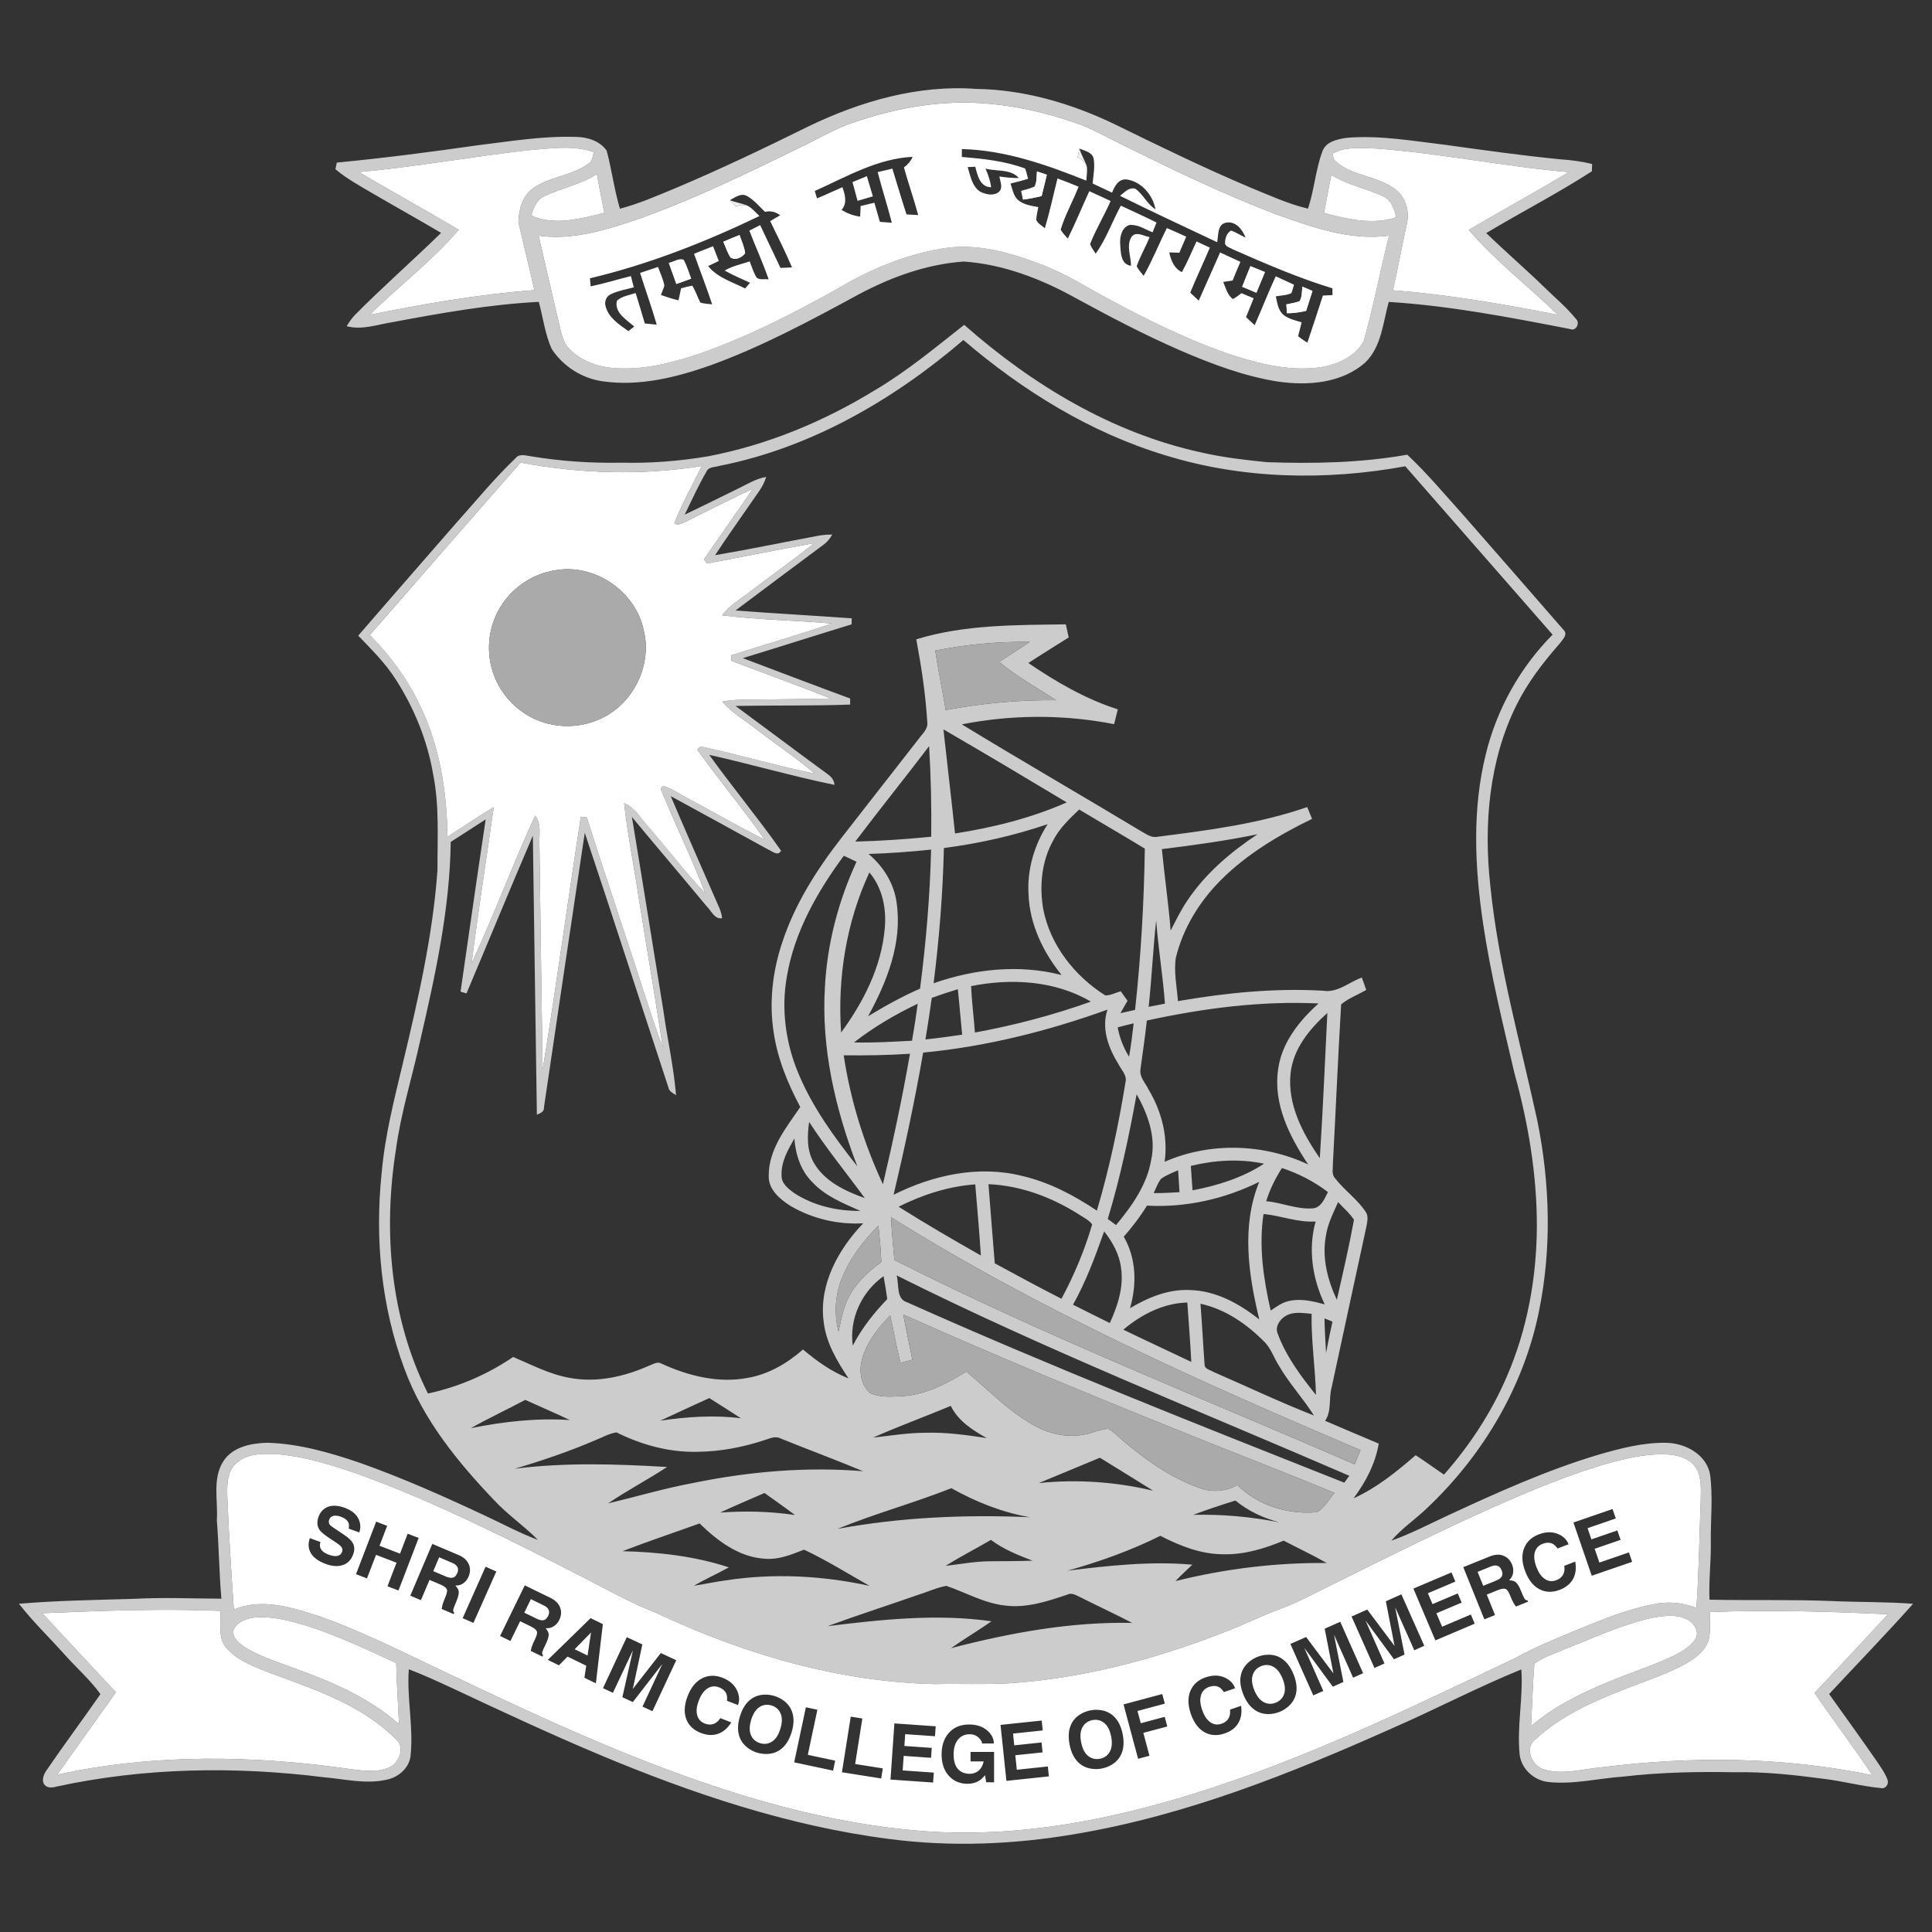 <?xml version="1.0" encoding="utf-8"?>
<!-- Generator: Adobe Illustrator 16.0.0, SVG Export Plug-In . SVG Version: 6.00 Build 0)  -->
<!DOCTYPE svg PUBLIC "-//W3C//DTD SVG 1.1//EN" "http://www.w3.org/Graphics/SVG/1.1/DTD/svg11.dtd">
<svg version="1.1" xmlns="http://www.w3.org/2000/svg" xmlns:xlink="http://www.w3.org/1999/xlink" x="0px" y="0px" width="102px"
	 height="102px" viewBox="0 0 102 102" enable-background="new 0 0 102 102" xml:space="preserve">
<rect x="0" y="0" width="102" height="102" fill="#333333" stroke="none"/>
<g id="Layer_2">
</g>
<g id="Layer_1">
	<g>
		<path fill="#CCCCCC" d="M84.056,8.661c-0.548-0.141-1.111-0.21-1.674-0.25c-2.017-0.197-4.022-0.481-6.027-0.758
			c-1.735-0.205-3.479-0.52-5.229-0.38c-0.498,0.074-1.127,0.187-1.314,0.729c-0.36,0.974-0.426,2.03-0.757,3.014
			c-1.077-0.255-2.084-0.727-3.104-1.142c-2.427-1.028-4.796-2.186-7.161-3.344c-2.269-1.082-4.74-1.802-7.265-1.837
			c-3.047-0.224-6.073,0.65-8.799,1.958c-2.338,1.156-4.691,2.283-7.096,3.296c-0.954,0.392-1.901,0.813-2.902,1.072
			c-0.298-1.005-0.428-2.05-0.698-3.062c-0.354-0.517-1.024-0.726-1.63-0.729c-1.754-0.058-3.493,0.238-5.228,0.448
			c-2.457,0.352-4.919,0.671-7.389,0.908c-0.02,0.087-0.057,0.26-0.076,0.347c0.594,0.502,1.278,0.875,1.946,1.268
			c1.208,0.705,2.431,1.385,3.635,2.096c-1.494,1.461-3.07,2.837-4.541,4.324c-0.174,0.18-0.313,0.388-0.444,0.602
			c0.793,0.216,1.594-0.078,2.376-0.205c2.568-0.481,5.153-0.946,7.767-1.079c0.224,0.822,0.326,1.688,0.673,2.471
			c0.607,0.941,1.64,1.593,2.754,1.731c1.892,0.259,3.799-0.208,5.577-0.829c2.746-0.99,5.325-2.377,7.884-3.767
			c1.717-0.916,3.596-1.599,5.549-1.734c2.083,0.142,4.073,0.912,5.887,1.916c1.815,0.991,3.649,1.953,5.546,2.778
			c1.65,0.712,3.351,1.356,5.135,1.64c1.589,0.232,3.387,0.101,4.639-1.015c0.853-0.835,0.923-2.1,1.23-3.188
			c3.224,0.201,6.405,0.817,9.572,1.431c0.316,0.142,0.549-0.333,0.305-0.538c-0.473-0.594-1.062-1.08-1.601-1.608
			c-1.023-0.995-2.105-1.927-3.131-2.92c1.849-1.106,3.77-2.093,5.579-3.262C84.049,8.948,84.054,8.757,84.056,8.661z M70.286,9.236
			c0.838,0.537,1.835,0.7,2.72,1.125c0.449,0.192,0.608,0.675,0.706,1.112c-1.253,0.411-2.576,0.096-3.809-0.231
			C70.023,10.571,70.159,9.904,70.286,9.236z M31.903,11.232c-1.247,0.315-2.625,0.702-3.863,0.146
			c0.128-0.398,0.287-0.843,0.704-1.022c0.902-0.435,1.917-0.612,2.768-1.167C31.63,9.874,31.774,10.551,31.903,11.232z
			 M19.524,16.618c1.541-1.522,3.288-2.833,4.696-4.487c-1.751-1.026-3.522-2.018-5.273-3.045c2.995-0.275,5.955-0.815,8.942-1.152
			c1.15-0.093,2.35-0.284,3.469,0.097c-0.073,0.199-0.067,0.457-0.263,0.588c-0.885,0.677-2.097,0.682-2.987,1.351
			c-0.548,0.402-0.719,1.123-0.737,1.767c0.279,1.193,0.574,2.385,0.842,3.583C25.29,15.534,22.396,16.042,19.524,16.618z
			 M71.992,18.006c-0.405,0.771-1.281,1.178-2.099,1.352c-1.646,0.286-3.313-0.122-4.875-0.625c-2.23-0.754-4.348-1.797-6.418-2.91
			c-1.175-0.625-2.297-1.357-3.547-1.83c-1.695-0.661-3.542-1.197-5.371-0.862c-1.895,0.328-3.703,1.07-5.354,2.047
			c-2.348,1.315-4.752,2.554-7.294,3.455c-1.512,0.515-3.105,0.936-4.716,0.789c-0.93-0.09-1.889-0.48-2.461-1.245
			c-0.265-0.526-0.332-1.126-0.484-1.69c-0.316-1.348-0.619-2.7-0.94-4.046c1.862,0.262,3.695-0.346,5.436-0.938
			c2.914-1.063,5.709-2.417,8.489-3.783c0.901-0.43,1.766-0.948,2.718-1.263c2.303-0.791,4.768-1.218,7.206-0.974
			c1.503,0.137,2.983,0.484,4.409,0.973c0.923,0.302,1.762,0.802,2.634,1.22c2.6,1.287,5.215,2.551,7.925,3.59
			c1.94,0.694,3.984,1.455,6.079,1.173C72.862,14.291,72.519,16.173,71.992,18.006z M77.541,12.133
			c1.411,1.653,3.153,2.973,4.703,4.488c-2.879-0.57-5.774-1.067-8.702-1.297c0.261-1.161,0.472-2.333,0.731-3.493
			c0.153-0.639-0.032-1.369-0.553-1.791c-0.913-0.753-2.229-0.712-3.14-1.47c-0.154-0.111-0.239-0.289-0.198-0.476
			c0.69-0.379,1.519-0.265,2.274-0.253c3.407,0.254,6.764,0.952,10.168,1.246C81.079,10.127,79.294,11.104,77.541,12.133z"/>
		<path fill="#335C70" d="M45.009,9.615c0.087,0.329,0.178,0.658,0.266,0.988c0.269-0.079,0.538-0.159,0.807-0.239
			c-0.105-0.356-0.211-0.709-0.317-1.064C45.512,9.405,45.26,9.51,45.009,9.615z"/>
		<path fill="#CCCCCC" d="M99.094,92.997c-0.83-1.196-1.679-2.377-2.526-3.559c1.477-1.589,2.991-3.144,4.433-4.766
			c-1.433-0.11-2.873-0.08-4.309-0.146c-2.145-0.084-4.292-0.026-6.438-0.07c-0.046-1.02,0.087-2.036,0.069-3.056
			c-0.015-1.186,0.12-2.379-0.04-3.558c-0.192-1.049-1.281-1.636-2.275-1.669c-1.218-0.029-2.416,0.282-3.578,0.616
			c-2.77,0.826-5.411,2.021-8.027,3.236c-0.977,0.454-1.935,0.956-2.949,1.316c0.556-0.654,1.277-1.132,1.892-1.726
			c2.932-2.767,5.094-6.4,5.9-10.366c0.682-3.311,0.588-6.751-0.077-10.058c-0.899-4.146-2.075-8.253-2.494-12.488
			c-0.346-3.198-0.058-6.568,1.39-9.483c0.589-1.188,1.4-2.246,2.275-3.238c0.15-0.214,0.467-0.484,0.199-0.736
			c-1.764-2.037-3.544-4.061-5.316-6.09c-0.96-1.063-1.88-2.169-2.927-3.15c-2.446,0.431-4.936,0.482-7.412,0.394
			c-1.153-0.116-2.307-0.247-3.438-0.508c-4.712-1.017-8.96-3.581-12.542-6.743c-1.534,1.21-3.042,2.465-4.73,3.461
			c-2.699,1.652-5.673,2.885-8.786,3.48c-1.504,0.253-3.031,0.377-4.556,0.337c-1.604,0.034-3.21-0.074-4.794-0.336
			c-0.274-0.035-0.612-0.163-0.818,0.098c-1.118,1.064-2.094,2.265-3.124,3.411c-1.726,1.987-3.463,3.964-5.183,5.958
			c0.699,0.73,1.429,1.447,1.976,2.306c0.985,1.527,1.68,3.247,1.984,5.039c0.328,1.662,0.219,3.358,0.223,5.041
			c-0.246,3.453-1.027,6.84-1.829,10.199c-0.458,1.914-0.949,3.832-1.119,5.799c-0.362,3.471-0.021,7.044,1.204,10.324
			c0.973,2.659,2.792,4.901,4.726,6.926c0.71,0.771,1.587,1.359,2.319,2.105c-0.954-0.356-1.853-0.841-2.773-1.27
			c-2.183-1.025-4.389-2.008-6.663-2.811c-1.562-0.53-3.173-0.994-4.831-1.046c-0.85,0.021-1.832,0.201-2.333,0.968
			c-0.599,0.927-0.281,2.083-0.349,3.117c0.108,1.382,0.122,2.768,0.24,4.148c-1.542-0.009-3.083-0.075-4.625,0.008
			C5.041,84.472,3.017,84.499,1,84.67c0.744,0.957,1.622,1.796,2.428,2.701c0.618,0.693,1.33,1.313,1.875,2.07
			c-0.94,1.352-1.925,2.674-2.856,4.034c-0.376,0.551-0.142,1.052,0.532,0.849c4.627-1.006,9.421-1.08,14.109-0.495
			c1.1,0.096,2.22,0.379,3.319,0.132c0.597-0.116,1.147-0.572,1.26-1.188c0.185-1.549-0.2-3.095-0.083-4.644
			c0.796,0.304,1.57,0.663,2.344,1.021c2.542,1.194,5.088,2.383,7.677,3.473c4.918,2.063,10.034,3.787,15.344,4.467
			c3.282,0.431,6.621,0.291,9.879-0.272c5.814-0.982,11.33-3.186,16.688-5.58c2.284-0.996,4.492-2.162,6.802-3.1
			c0.107,1.507-0.242,3.006-0.086,4.511c0.099,0.757,0.767,1.354,1.516,1.433c1.32,0.143,2.624-0.193,3.935-0.284
			c1.965-0.23,3.941-0.269,5.918-0.231c1.557-0.031,3.109,0.138,4.65,0.342c1.018,0.12,2.015,0.395,3.036,0.491
			c0.251,0.072,0.445-0.203,0.368-0.43C99.527,93.612,99.3,93.308,99.094,92.997z M22.138,37.158
			c-0.65-1.354-1.558-2.573-2.613-3.64c2.653-3.031,5.301-6.066,7.957-9.095c3.151,0.587,6.399,0.688,9.569,0.179
			c-0.489,1.002-1.045,1.979-1.448,3.019c0.193,0.146,0.41,0.003,0.598-0.076c1.178-0.584,2.347-1.187,3.542-1.736
			c-0.848,1.247-1.724,2.476-2.579,3.719c0.041,0.055,0.122,0.165,0.161,0.222c1.887-0.35,3.767-0.739,5.656-1.074
			c-1.119,0.897-2.291,1.729-3.432,2.598c-0.489,0.385-1.055,0.695-1.426,1.21c1.918,0.24,3.859,0.264,5.785,0.433
			c-1.751,0.604-3.535,1.111-5.299,1.675c0,0.073-0.001,0.219-0.003,0.292c1.753,0.667,3.518,1.301,5.26,1.993
			c-1.245,0.024-2.489,0.04-3.734,0.054c-0.669,0.009-1.344-0.022-2.004,0.113c0.526,0.601,1.233,0.997,1.853,1.491
			c1.007,0.78,2.077,1.482,3.044,2.312c-1.969-0.406-3.904-0.969-5.865-1.407c-0.177-0.073-0.471,0.088-0.255,0.264
			c1.117,1.563,2.365,3.032,3.455,4.614c-1.335-0.655-2.619-1.413-3.931-2.111c-0.469-0.237-0.901-0.548-1.399-0.717
			c-0.137,0.067-0.167,0.168-0.088,0.301c0.735,1.803,1.603,3.553,2.294,5.374c-1.062-1.121-1.999-2.355-3.009-3.521
			c-0.4-0.437-0.699-1.013-1.275-1.242c0.186,1.7,0.531,3.381,0.782,5.073c0.416,2.613,0.867,5.222,1.259,7.84
			c-0.773-2.128-1.417-4.302-2.146-6.445c-0.624-1.905-1.261-3.806-1.864-5.717c-0.08-0.01-0.237-0.028-0.316-0.037
			c-0.691,4.453-1.292,8.92-2.017,13.366c-0.058-3.94-0.119-7.882-0.169-11.822c-0.036-0.535,0.133-1.147-0.226-1.605
			c-1.186,2.572-2.164,5.239-3.358,7.808c0.35-2.756,0.781-5.501,1.17-8.251c-0.832,0.495-1.628,1.045-2.444,1.564
			C23.599,41.771,23.203,39.33,22.138,37.158z M20.907,60.669c0.261-1.92,0.845-3.77,1.26-5.658
			c0.804-3.47,1.582-6.983,1.629-10.561c0.616-0.396,1.232-0.79,1.845-1.189c-0.456,3.027-0.886,6.062-1.326,9.092
			c0.078,0.024,0.235,0.071,0.313,0.095c1.172-2.774,2.317-5.56,3.504-8.328c0.072,4.911,0.137,9.821,0.213,14.731
			c0.18-0.078,0.4-0.156,0.374-0.395c0.716-4.828,1.428-9.658,2.154-14.486c1.5,4.471,2.936,8.962,4.416,13.438
			c0.031,0.217,0.239,0.302,0.403,0.411c-0.123-1.498-0.461-2.972-0.668-4.461c-0.556-3.408-1.097-6.819-1.662-10.226
			c1.31,1.581,2.642,3.143,3.953,4.723c0.243,0.229,0.41,0.695,0.808,0.62c-0.033-0.378-0.23-0.709-0.37-1.052
			c-0.784-1.795-1.575-3.587-2.34-5.39c1.718,0.936,3.435,1.877,5.149,2.821c0.222,0.09,0.504,0.373,0.674,0.058
			c-1.21-1.723-2.562-3.348-3.792-5.059c2.212,0.493,4.393,1.13,6.613,1.585c-0.016-0.257-0.185-0.449-0.387-0.585
			c-1.62-1.185-3.222-2.393-4.837-3.582c2.018-0.039,4.036,0,6.051-0.072c0-0.08,0-0.24,0-0.321
			c-1.894-0.699-3.78-1.417-5.668-2.132c1.919-0.582,3.827-1.198,5.745-1.783c0.001-0.08,0.004-0.239,0.005-0.319
			c-2.045-0.146-4.091-0.257-6.135-0.413c1.538-1.157,3.081-2.309,4.625-3.456c0.205-0.144,0.366-0.334,0.481-0.554
			c-0.243,0.003-0.485,0.017-0.723,0.061c-1.821,0.339-3.634,0.72-5.46,1.029c0.599-0.918,1.238-1.808,1.858-2.71
			c0.304-0.459,0.683-0.884,0.839-1.423c-0.547,0.093-1.018,0.395-1.51,0.63c-0.93,0.453-1.854,0.921-2.791,1.36
			c0.367-0.761,0.722-1.529,1.143-2.262c0.111-0.264,0.442-0.235,0.674-0.307c4.822-0.946,9.195-3.478,12.895-6.649
			c3.124,2.676,6.704,4.893,10.661,6.087c4.088,1.265,8.477,1.347,12.67,0.581c2.596,2.959,5.18,5.929,7.776,8.888
			c-1.721,1.736-2.951,3.942-3.527,6.318c-0.723,2.91-0.582,5.959-0.147,8.903c0.396,2.675,1.045,5.303,1.66,7.933
			c0.73,2.635,1.188,5.356,1.184,8.097c-0.015,2.711-0.507,5.438-1.592,7.931c-0.812,1.889-1.955,3.626-3.313,5.166
			c-0.501-0.34-0.987-0.697-1.494-1.026c-1.008,0.871-2.055,1.726-3.279,2.275c0.639-0.855,1.151-1.826,1.329-2.888
			c-0.946-0.396-1.887-0.801-2.831-1.202c0.352-0.514,0.186-1.161,0.338-1.733c0.615-2.847,1.225-5.695,1.846-8.54
			c0.042-0.233,0.104-0.489-0.012-0.71c-0.439-0.706-1.153-1.176-1.653-1.832c-0.19-0.21-0.099-0.512-0.108-0.764
			c0.151-2.802,0.269-5.606,0.435-8.406c0.39-0.334,0.891-0.503,1.326-0.768c-0.08-0.22-0.156-0.435-0.234-0.649
			c-0.682,0.241-1.287,0.824-2.056,0.693c-2.562-0.145-5.129,0.114-7.652,0.551c-0.056-0.758-0.223-1.522-0.113-2.28
			c0.378-1.567,1.253-2.989,2.39-4.121c1.375-1.374,3.067-2.377,4.804-3.222c-0.086-0.21-0.171-0.416-0.256-0.622
			c-2.546,0.882-5.23,1.229-7.891,1.565c-0.332,0.079-0.612-0.146-0.884-0.294c-3.146-1.892-6.326-3.728-9.46-5.638
			c2.645-0.522,5.394-0.53,8.041-0.011c0.065-0.261,0.129-0.522,0.196-0.782c-1.702-0.541-3.253-1.448-4.725-2.445
			c0.702-0.461,1.42-0.9,2.131-1.35c-0.053-0.231-0.104-0.462-0.152-0.692c-2.64,0.038-5.347,0.006-7.895,0.791
			c0.268,1.444,0.493,2.901,0.58,4.37c0.054,0.379-0.284,0.634-0.477,0.917c-1.353,1.722-2.692,3.455-4.043,5.18
			c-1.311,1.687-2.485,3.521-3.147,5.566c-0.5,1.504-0.688,3.124-0.445,4.696c0.2,1.402,0.748,2.721,1.407,3.964
			c-0.749,1.091-1.674,2.234-1.665,3.626c-0.025,0.73,0.593,1.242,1.152,1.597c1.15,0.672,2.508,0.995,3.837,0.913
			c-1.308,1.364-2.342,3.222-2.092,5.17c0.115,1.122,0.708,2.103,1.316,3.021c-0.891-0.352-1.679-0.914-2.404-1.527
			c-0.833,0.732-1.826,1.315-2.931,1.501c-1.548,0.293-3.129-0.111-4.537-0.754c-0.215-0.133-0.437,0.027-0.64,0.1
			c-1.301,0.58-2.761,0.918-4.182,0.656c-1.065-0.179-2.027-0.693-3.012-1.109c-1.357,0.926-2.891,1.585-4.498,1.931
			C20.603,69.609,20.217,65.005,20.907,60.669z M56.366,82.923c1.678-0.474,3.332-1.058,4.895-1.84
			c1.031,0.531,2.147,0.977,3.324,0.974c1.104,0.03,2.178-0.301,3.188-0.718c0.758,0.395,1.531,0.761,2.274,1.18
			c-2.691-0.026-5.38,0.306-7.99,0.955c0.285-0.301,0.596-0.579,0.893-0.867C60.75,82.412,58.548,82.656,56.366,82.923z
			 M43.693,85.853c1.571-0.576,3.165-1.089,4.747-1.642c0.508-0.157,0.997-0.388,1.522-0.486c1.027,0.353,1.999,0.918,3.096,1.039
			c1.131,0.147,2.234-0.219,3.291-0.576c0.275-0.133,0.531,0.078,0.777,0.182c0.877,0.446,1.774,0.851,2.645,1.312
			c-3.237-0.068-6.441,0.522-9.562,1.333c0.699-0.494,1.438-0.929,2.139-1.419C49.471,85.186,46.557,85.5,43.693,85.853z
			 M32.864,81.894c1.347-0.517,2.714-0.975,4.071-1.464c0.941,0.917,2.083,1.785,3.445,1.863c0.728,0.065,1.409-0.219,2.068-0.48
			c1.187,0.56,2.315,1.265,3.461,1.913c-2.49-0.544-5.074-0.678-7.598-0.289c-0.562,0.075-1.115,0.199-1.675,0.281
			c0.601-0.351,1.238-0.633,1.846-0.969C36.671,82.153,34.762,81.942,32.864,81.894z M38.023,79.856
			c0.771-0.365,1.56-0.691,2.34-1.033c0.535,0.387,1.08,0.762,1.606,1.162C40.662,79.792,39.34,79.76,38.023,79.856z M50.226,78.569
			c1.294,0.723,2.688,1.283,4.153,1.532c-3.397-0.146-6.814-0.002-10.164,0.617C46.185,79.912,48.246,79.353,50.226,78.569z
			 M46.095,75.898c1.349-0.601,2.739-1.103,4.101-1.674c0.393,0.797,1.151,1.282,1.9,1.701c-1.08-0.168-2.167-0.318-3.261-0.282
			C47.914,75.645,47.006,75.8,46.095,75.898z M54.515,82.396c-0.743,0.026-1.486,0.026-2.229,0.03
			c-0.794,0.004-1.576,0.152-2.362,0.244c0.777-0.491,1.599-0.905,2.392-1.372C52.978,81.795,53.747,82.104,54.515,82.396z
			 M54.845,78.299c1.075-0.444,2.149-0.889,3.224-1.338c0.941,0.575,1.877,1.158,2.813,1.741
			C58.909,78.234,56.863,78.088,54.845,78.299z M63,79.976c0.73-0.28,1.478-0.521,2.226-0.756c0.67,0.559,1.469,0.922,2.309,1.151
			C66.04,80.075,64.521,79.94,63,79.976z M69.541,79.834c-1.519,0.144-3.116-0.343-4.214-1.43c-0.611,0.338-1.34,0.409-1.994,0.153
			c-1.707-0.602-3.179-1.717-4.515-2.91c-0.096-0.082-0.196-0.153-0.301-0.214c-0.467,0.031-0.896,0.255-1.358,0.319
			c-0.881,0.152-1.791-0.062-2.562-0.494c-1.343-0.743-2.407-1.87-3.575-2.843c-1.021,0.626-2.121,1.207-3.337,1.294
			c-0.579,0.024-1.202,0.09-1.744-0.156c-0.483-0.422-0.598-1.145-0.442-1.742c0.239-0.922,0.848-1.694,1.5-2.365
			c0.185,0.834,0.333,1.677,0.542,2.505c0.208-0.057,0.418-0.108,0.628-0.163c-0.164-0.796-0.327-1.593-0.484-2.39
			c4.873,2.178,9.805,4.219,14.759,6.207c2.662,1.083,5.351,2.104,8.004,3.211C70.166,79.169,69.938,79.595,69.541,79.834z
			 M42.971,61.396c-0.385-0.652-0.354-1.44-0.252-2.163c0.901,1.396,1.958,2.678,2.936,4.019
			C44.626,62.886,43.539,62.378,42.971,61.396z M45.423,63.93c-1.223,0.012-2.478-0.274-3.508-0.95
			c-0.301-0.223-0.663-0.499-0.652-0.913c-0.036-0.716,0.334-1.359,0.676-1.959c0.061,0.836,0.329,1.687,0.936,2.292
			C43.56,63.146,44.518,63.527,45.423,63.93z M61.503,52.987c-0.288,0.056-0.575,0.111-0.86,0.169
			c0.165-1.519,0.23-3.047,0.398-4.565C61.148,50.062,61.396,51.518,61.503,52.987z M61.341,44.83
			c1.689-0.209,3.379-0.44,5.048-0.785c-1.412,0.937-2.733,2.057-3.684,3.473c-0.352,0.507-0.617,1.065-0.901,1.612
			C61.691,47.691,61.479,46.265,61.341,44.83z M69.613,52.978c-1.031,0.927-1.961,2.092-2.139,3.511
			c-0.254,1.812,0.614,3.527,1.591,4.989c-2.36-1.107-5.185-1.192-7.579-0.141c0.187-1.319-0.156-2.655-0.832-3.789
			c-0.165-0.356-0.513-0.682-0.442-1.103c0.113-0.854,0.244-1.707,0.335-2.565C63.519,53.233,66.566,52.833,69.613,52.978z
			 M47.176,63.079c0.591-2.487,1.125-4.988,1.562-7.507c3.328-0.316,6.59-1.138,9.731-2.268c-0.337,1.002,0.06,2.044,0.591,2.896
			c0.145,0.297,0.455,0.571,0.361,0.933c-0.371,2.287-0.853,4.561-1.511,6.783c-1.211-0.811-2.525-1.505-3.954-1.834
			C51.667,61.507,49.249,62.035,47.176,63.079z M51.784,66.283c-1.463-0.83-2.92-1.675-4.342-2.574
			c1.262-0.634,2.632-1.078,4.047-1.179C51.59,63.781,51.707,65.03,51.784,66.283z M45.83,53.654
			c0.995-1.813,1.814-3.877,1.509-5.983c-0.132-1.021-0.702-1.933-1.484-2.587c1.104-0.032,2.204-0.115,3.302-0.229
			c-0.059,2.456-0.269,4.905-0.583,7.341C47.624,52.611,46.716,53.115,45.83,53.654z M48.452,52.991
			c-0.087,0.653-0.188,1.305-0.302,1.954c-1.021,0.054-2.043,0.117-3.065,0.09C46.125,54.229,47.264,53.556,48.452,52.991z
			 M45.899,46.06c0.69,0.809,0.907,1.909,0.812,2.947c-0.169,2.021-1.119,3.89-2.305,5.504C44.209,51.628,44.68,48.688,45.899,46.06
			z M48.042,55.634c-0.402,2.311-0.89,4.605-1.428,6.888c-1.005-2.156-1.718-4.453-2.07-6.807
			C45.711,55.729,46.877,55.709,48.042,55.634z M51.269,52.061c2.115-0.421,4.431-0.296,6.324,0.82
			c-1.991,0.712-4.043,1.25-6.122,1.632C51.412,53.694,51.304,52.88,51.269,52.061z M59.007,54.241
			c0.28-0.077,0.561-0.146,0.844-0.214c-0.069,0.588-0.136,1.177-0.243,1.761C59.313,55.313,59.111,54.789,59.007,54.241z
			 M56.927,64.094c0.25,0.171,0.549,0.3,0.735,0.548c-0.398,1.359-0.95,2.677-1.622,3.926c-1.184-0.604-2.354-1.235-3.522-1.871
			c-0.107-1.393-0.229-2.785-0.332-4.178C53.877,62.591,55.503,63.198,56.927,64.094z M58.294,65.01
			c0.443,0.562,0.807,1.214,0.892,1.937c0.147,1.004-0.179,2-0.594,2.903c-0.65-0.318-1.296-0.645-1.942-0.969
			C57.338,67.654,57.825,66.332,58.294,65.01z M58.92,64.678c-0.146-0.109-0.291-0.217-0.435-0.324
			c0.653-2.159,1.121-4.367,1.524-6.585c0.582,1.038,1.036,2.255,0.77,3.458C60.557,62.548,59.762,63.671,58.92,64.678z
			 M62.796,68.107c-1.124-0.05-2.19,0.396-3.138,0.96c0.368-1.245,0.335-2.634-0.329-3.775c0.45-0.514,0.868-1.057,1.224-1.641
			c2.044,0.113,4.099-0.348,5.929-1.256c-0.952,2.324-0.571,4.9,0.002,7.267C65.43,68.823,64.174,68.132,62.796,68.107z
			 M62.894,71.901c-1.193-0.571-2.398-1.123-3.588-1.702c0.95-0.799,2.115-1.401,3.379-1.433
			C62.755,69.812,62.844,70.855,62.894,71.901z M60.91,62.99c0.122-0.255,0.211-0.529,0.388-0.752
			c0.271-0.203,0.595-0.317,0.9-0.456c0.025,0.386,0.05,0.772,0.074,1.16C61.819,62.97,61.364,62.992,60.91,62.99z M62.872,61.554
			c1.261-0.308,2.587-0.387,3.864-0.116c-1.138,0.743-2.455,1.153-3.777,1.407C62.931,62.414,62.896,61.983,62.872,61.554z
			 M66.791,70.88c0.322,0.343,0.465,0.808,0.717,1.2c0.539,0.94,1.284,1.737,1.862,2.652c-1.792-0.702-3.532-1.53-5.296-2.297
			c-0.172-0.109-0.476-0.146-0.478-0.397c-0.082-1.069-0.129-2.14-0.218-3.207C64.706,69.118,65.854,69.923,66.791,70.88z
			 M67.468,70.441c-0.18-0.376,0.092-0.786,0.417-0.971c0.413-0.241,0.907-0.148,1.36-0.108c-0.023,1.434,0.195,2.855,0.232,4.285
			C68.687,72.665,67.914,71.632,67.468,70.441z M68.096,68.677c-0.382,0.067-0.698,0.303-1.011,0.515
			c-0.379-1.667-0.635-3.394-0.377-5.1c0.924,0.09,1.812,0.459,2.751,0.396c-0.411,1.459-0.168,3.023,0.48,4.376
			C69.342,68.707,68.714,68.545,68.096,68.677z M70.348,69.774c-0.121,0.55-0.239,1.102-0.339,1.657
			c-0.029-0.609-0.076-1.22-0.082-1.827C70.066,69.658,70.206,69.716,70.348,69.774z M69.996,65.269
			c0.093-0.64,0.389-1.222,0.65-1.805c0.277,0.311,0.611,0.58,0.837,0.935c-0.259,1.416-0.586,2.82-0.904,4.225
			C70.092,67.586,69.79,66.416,69.996,65.269z M69.286,63.796c-0.832,0.059-1.617-0.307-2.438-0.379
			c0.195-0.619,0.479-1.207,0.835-1.75c0.872,0.287,1.695,0.712,2.426,1.268C69.924,63.285,69.756,63.771,69.286,63.796z
			 M69.68,61.145c-0.903-1.297-1.708-2.824-1.547-4.454c0.129-1.308,1.003-2.367,1.945-3.213
			C69.951,56.033,69.844,58.592,69.68,61.145z M59.926,53.318c-0.256,0.059-0.513,0.116-0.769,0.172
			c0.119-0.221,0.245-0.438,0.371-0.654c-0.121-0.167-0.24-0.335-0.358-0.502c-0.272,0.071-0.536,0.229-0.82,0.218
			c-1.611-1.019-2.902-2.651-3.271-4.546c-0.213-1.225-0.089-2.534,0.524-3.632c0.325-0.645,0.86-1.141,1.371-1.635
			c1.154,0.691,2.318,1.365,3.467,2.064C60.399,47.647,60.235,50.491,59.926,53.318z M50.421,44.004
			c-0.192-1.833-0.413-3.664-0.612-5.496c2.182,1.264,4.348,2.558,6.51,3.855C54.444,43.191,52.442,43.688,50.421,44.004z
			 M49.378,34.349c1.642-0.33,3.319-0.481,4.993-0.462c-0.53,0.367-1.083,0.702-1.62,1.059c0.938,0.768,1.994,1.373,3.016,2.022
			c-1.96-0.024-3.913,0.159-5.837,0.519C49.754,36.438,49.533,35.398,49.378,34.349z M49.833,44.772
			c1.861-0.24,3.699-0.656,5.477-1.259c-0.703,1.095-1.088,2.397-1.009,3.703c0.058,1.575,0.768,3.051,1.747,4.261
			c-2.233-0.578-4.601-0.323-6.758,0.434C49.588,49.542,49.777,47.159,49.833,44.772z M50.568,52.225
			c0.086,0.799,0.15,1.602,0.229,2.401c-0.644,0.096-1.291,0.183-1.938,0.251c0.122-0.73,0.233-1.463,0.334-2.195
			C49.648,52.518,50.106,52.366,50.568,52.225z M49.164,44.175c-1.333,0.132-2.67,0.224-4.009,0.256
			c1.277-1.695,2.613-3.346,3.897-5.036C49.148,40.986,49.183,42.581,49.164,44.175z M45.219,45.496
			c-0.955,2.069-1.544,4.313-1.666,6.591c-0.205,3.249,0.549,6.476,1.71,9.49c-1.213-1.533-2.388-3.139-3.134-4.96
			c-0.657-1.59-0.89-3.363-0.586-5.063c0.396-2.354,1.607-4.477,3.006-6.374C44.773,45.282,44.996,45.386,45.219,45.496z
			 M46.374,64.711c0.073,0.638,0.133,1.277,0.154,1.922c-0.799,0.574-1.541,1.299-1.89,2.241c-0.178,0.459-0.256,0.946-0.37,1.424
			c-0.239-0.95-0.182-1.965,0.204-2.868C44.894,66.396,45.592,65.497,46.374,64.711z M46.649,67.375
			c0.073,0.402,0.136,0.807,0.194,1.211c-0.71,0.736-1.349,1.543-1.82,2.455C44.827,69.623,45.492,68.198,46.649,67.375z
			 M47.901,68.759c-0.608-0.173-0.421-0.951-0.564-1.424c7.796,3.903,15.907,7.115,23.9,10.579
			c-0.064,0.091-0.198,0.272-0.264,0.364C63.24,75.211,55.498,72.156,47.901,68.759z M47.22,66.52
			c-0.074-0.751-0.141-1.503-0.176-2.256c7.833,4.906,16.295,8.681,24.783,12.293c-0.102,0.25-0.203,0.502-0.307,0.752
			C63.395,73.774,55.133,70.525,47.22,66.52z M39.117,74.877c-1.417-0.18-2.847-0.078-4.254,0.127
			c0.858-0.406,1.724-0.796,2.585-1.193C38.008,74.16,38.561,74.519,39.117,74.877z M24.858,75.4c0.94-0.53,1.919-0.985,2.872-1.493
			c0.784,0.354,1.576,0.693,2.352,1.064C28.329,74.854,26.577,75.054,24.858,75.4z M27.179,77.541
			c1.441-0.426,2.868-0.91,4.251-1.506c0.37-0.141,0.723-0.359,1.12-0.412c1.316,0.657,2.772,1.058,4.252,1.025
			c1.22-0.009,2.434-0.241,3.592-0.628c0.266-0.083,0.554-0.225,0.827-0.073c1.444,0.584,2.906,1.125,4.344,1.725
			c-2.981-0.243-5.983,0.013-8.908,0.61c-1.536,0.282-3.036,0.728-4.553,1.091c1.008-0.688,2.095-1.252,3.114-1.923
			C32.541,77.29,29.847,77.204,27.179,77.541z M20.631,93.271c-0.62,0.32-1.351,0.222-2.017,0.144
			c-5.164-0.747-10.478-0.844-15.595,0.279c1.031-1.453,2.071-2.898,3.103-4.351c-1.291-1.396-2.601-2.774-3.887-4.174
			c3.129-0.132,6.262-0.252,9.394-0.126c0.05,0.661-0.146,1.436,0.341,1.979c0.621,0.695,1.538,0.999,2.379,1.336
			c2.311,0.849,4.763,1.663,6.54,3.453C21.388,92.192,21.106,92.998,20.631,93.271z M12.33,86.042
			c0.234-0.479,0.804-0.642,1.297-0.66c0.854-0.029,1.693,0.188,2.504,0.432c1.652,0.518,3.218,1.266,4.786,1.991
			c0.026,1.074,0.1,2.148,0.15,3.223c-1.512-1.333-3.373-2.17-5.251-2.848c-0.974-0.372-1.991-0.668-2.887-1.212
			C12.625,86.762,12.242,86.454,12.33,86.042z M79.953,87.558c-5.013,2.383-10.021,4.822-15.285,6.605
			c-5.275,1.796-10.879,3-16.476,2.462c-5.432-0.5-10.667-2.21-15.688-4.27c-2.835-1.169-5.611-2.469-8.379-3.781
			c-2.401-1.116-4.753-2.354-7.253-3.238c-1.437-0.47-3.054-0.985-4.525-0.36c-0.134-1.958-0.264-3.916-0.342-5.878
			c-0.022-0.623-0.045-1.351,0.437-1.822c0.551-0.522,1.373-0.537,2.084-0.509c1.595,0.115,3.13,0.617,4.629,1.147
			c4.021,1.482,7.852,3.428,11.664,5.376c1.251,0.637,2.472,1.339,3.786,1.845c4.609,2.175,9.621,3.66,14.742,3.777
			c1.303-0.03,2.608,0.032,3.91-0.041c3.873-0.25,7.666-1.256,11.274-2.656c1.039-0.39,2.029-0.899,3.074-1.275
			c0.965-0.358,1.865-0.86,2.79-1.31c2.779-1.381,5.558-2.769,8.393-4.036c2.058-0.909,4.137-1.79,6.307-2.393
			c0.994-0.258,2.02-0.485,3.053-0.404c0.514,0.047,1.077,0.218,1.373,0.676c0.334,0.52,0.276,1.166,0.268,1.756
			c-0.073,1.887-0.093,3.775-0.226,5.658c-0.741-0.287-1.555-0.361-2.33-0.176c-1.333,0.255-2.593,0.777-3.845,1.287
			C82.225,86.476,81.058,86.954,79.953,87.558z M89.483,86.57c-0.501,0.666-1.34,0.935-2.073,1.26
			c-2.285,0.883-4.683,1.678-6.577,3.294c0.058-1.098,0.086-2.197,0.175-3.292c0.489-0.368,1.095-0.532,1.646-0.784
			c1.454-0.569,2.884-1.231,4.409-1.597c0.647-0.132,1.365-0.262,1.99,0.033C89.431,85.667,89.772,86.175,89.483,86.57z
			 M84.54,93.308c-1.004,0.086-2.043,0.418-3.038,0.107c-0.614-0.174-1.038-1.129-0.458-1.565c1.322-1.234,2.999-1.993,4.664-2.643
			c1.09-0.438,2.218-0.79,3.255-1.348c0.524-0.297,1.074-0.686,1.251-1.293c0.111-0.478,0.045-0.972,0.057-1.455
			c3.135-0.134,6.273-0.027,9.405,0.113c-1.285,1.39-2.574,2.777-3.877,4.152c0.996,1.462,2.073,2.871,3.05,4.347
			C94.148,92.742,89.292,92.709,84.54,93.308z"/>
		<path fill="#FFFFFF" d="M67.251,11.268c-2.71-1.04-5.325-2.303-7.925-3.59c-0.872-0.418-1.71-0.918-2.634-1.22
			c-1.426-0.489-2.906-0.836-4.409-0.973c-2.438-0.244-4.903,0.183-7.206,0.974c-0.953,0.315-1.817,0.833-2.718,1.263
			c-2.78,1.366-5.575,2.721-8.489,3.783c-1.74,0.592-3.574,1.2-5.436,0.938c0.321,1.346,0.624,2.698,0.94,4.046
			c0.152,0.563,0.219,1.164,0.484,1.69c0.572,0.765,1.531,1.155,2.461,1.245c1.611,0.147,3.204-0.274,4.716-0.789
			c2.542-0.9,4.946-2.14,7.294-3.455c1.65-0.977,3.458-1.72,5.354-2.047c1.83-0.335,3.676,0.201,5.371,0.862
			c1.25,0.473,2.372,1.205,3.547,1.83c2.07,1.113,4.188,2.156,6.418,2.91c1.563,0.503,3.229,0.911,4.875,0.625
			c0.817-0.174,1.693-0.581,2.099-1.352c0.526-1.833,0.87-3.716,1.338-5.566C71.235,12.722,69.191,11.962,67.251,11.268z
			 M41.205,14.144c-0.358-0.753-0.718-1.504-1.072-2.259c-0.19,0.096-0.381,0.192-0.571,0.29c0.329,0.863,0.721,1.702,1.018,2.577
			c-0.21-0.041-0.472,0.049-0.641-0.102c-0.155-0.267-0.249-0.563-0.358-0.848c-0.446,0.146-0.915,0.24-1.322,0.482
			c0.433,0.241,0.888,0.44,1.339,0.643c-0.065,0.076-0.196,0.227-0.261,0.303c-0.673-0.346-1.459-0.569-1.95-1.182
			c0.186-0.093,0.374-0.182,0.562-0.27c-0.104-0.259-0.204-0.519-0.302-0.777c-0.337,0.128-0.671,0.263-1.005,0.398
			c0.312,0.89,0.661,1.767,0.954,2.665c-0.208-0.023-0.42-0.024-0.618-0.089c-0.16-0.291-0.252-0.613-0.427-0.895
			c-0.201,0.035-0.396,0.09-0.593,0.14c-0.044,0.211-0.088,0.424-0.136,0.635c-0.316-0.073-0.625-0.173-0.929-0.284
			c0.06-0.167,0.138-0.325,0.183-0.496c-0.065-0.342-0.219-0.657-0.337-0.982c-0.315,0.109-0.631,0.214-0.946,0.316
			c0.288,0.911,0.615,1.812,0.878,2.731c-0.21-0.021-0.418-0.041-0.627-0.063c-0.157-0.538-0.32-1.072-0.484-1.605
			c-0.339,0.109-0.721,0.159-0.992,0.408c-0.144,0.637,0.516,0.999,0.916,1.36c-0.077,0.062-0.23,0.182-0.308,0.242
			c-0.476-0.343-1.043-0.698-1.2-1.302c-0.084-0.251,0.032-0.543,0.278-0.65c0.382-0.181,0.802-0.253,1.208-0.36
			c-0.052-0.2-0.104-0.398-0.152-0.595c-0.709,0.177-1.408,0.394-2.124,0.543c-0.01-0.106-0.031-0.319-0.041-0.425
			c3.101-0.735,6.082-1.91,8.95-3.287c-0.055-0.052-0.108-0.105-0.161-0.159c-0.036-0.036-0.072-0.072-0.108-0.108
			c-0.019-0.018-0.038-0.035-0.056-0.052c-0.029-0.028-0.06-0.055-0.09-0.081c-0.021-0.018-0.042-0.034-0.063-0.05
			s-0.044-0.032-0.066-0.047c-0.42-0.198-0.693,0.005-0.693,0.005l-0.324-0.342H38.53c0.274-0.148,0.596-0.405,0.917-0.219
			c0.368,0.211,0.64,0.545,0.943,0.833c0.288-0.073,0.566-0.001,0.798,0.178c-0.175,0.103-0.351,0.206-0.526,0.309
			c0.392,0.812,0.802,1.614,1.151,2.445C41.61,14.127,41.408,14.136,41.205,14.144z M47.86,11.321
			c-0.262-0.801-0.498-1.612-0.748-2.418c-0.26,0.058-0.519,0.12-0.776,0.183c0.234,0.895,0.517,1.777,0.748,2.675
			c-0.211-0.016-0.421-0.032-0.63-0.049c-0.095-0.337-0.191-0.675-0.291-1.009c-0.243,0.059-0.485,0.119-0.727,0.175
			c-0.008,0.186-0.014,0.373-0.022,0.561c-0.351-0.049-0.681-0.173-0.983-0.353c0.311-0.363,0.188-0.8,0.043-1.203
			c-0.447,0.196-0.889,0.404-1.339,0.591c-0.031-0.097-0.091-0.292-0.12-0.391c1.662-0.741,3.305-1.715,5.167-1.803
			c-0.095,0.23-0.262,0.413-0.458,0.561c0.232,0.842,0.525,1.667,0.752,2.512C48.271,11.344,48.064,11.334,47.86,11.321z
			 M52.731,10.133c-0.274,0.229-0.691,0.133-0.983-0.014c-0.433-0.284-0.517-0.84-0.659-1.298c0.1-0.004,0.301-0.011,0.401-0.017
			c0.12,0.456,0.247,1.076,0.841,1.081c-0.05-0.342-0.164-0.667-0.3-0.983c0.579,0.156,1.33,0.006,1.76,0.497
			c-0.345,0.004-0.688-0.032-1.028-0.081C52.803,9.58,52.973,9.919,52.731,10.133z M69.842,15.605
			c-0.269,0.83-0.541,1.66-0.821,2.487c-0.17-0.106-0.332-0.219-0.488-0.339c0.061-0.246,0.124-0.491,0.188-0.734
			c-0.324-0.107-0.676-0.173-0.949-0.387c-0.295-0.241-0.338-0.64-0.416-0.986c0.273-0.051,0.568-0.045,0.823-0.171
			c0.058-0.145,0.095-0.296,0.138-0.443c-0.319-0.152-0.643-0.299-0.964-0.445c-0.396,0.85-0.733,1.724-1.111,2.581
			c-0.155-0.14-0.308-0.28-0.456-0.422c0.134-0.334,0.268-0.667,0.401-1.001c-0.217-0.089-0.432-0.178-0.646-0.266
			c-0.147,0.107-0.288,0.227-0.451,0.31c-0.294-0.214-0.374-0.589-0.51-0.905c0.164-0.026,0.329-0.05,0.496-0.073
			c0.132-0.332,0.27-0.661,0.412-0.987c-0.358-0.164-0.716-0.331-1.072-0.496c-0.383,0.845-0.746,1.698-1.129,2.542
			c-0.151-0.139-0.301-0.279-0.448-0.418c0.324-0.801,0.699-1.582,1.035-2.378c-0.236-0.11-0.471-0.219-0.705-0.328
			c-0.249,0.544-0.482,1.096-0.771,1.621c-0.411-0.2-0.578-0.618-0.666-1.039c0.176,0.001,0.354,0.008,0.533,0.016
			c0.116-0.284,0.24-0.567,0.364-0.848c-0.341-0.158-0.683-0.309-1.024-0.456c-0.42,0.836-0.764,1.709-1.227,2.524
			c-0.129-0.167-0.271-0.323-0.366-0.508c0.183-0.531,0.472-1.018,0.686-1.537c-0.308-0.048-0.737-0.342-0.968-0.001
			c-0.277,0.462-0.015,1.017-0.018,1.515c-0.555-0.08-0.535-0.703-0.572-1.133c-0.024-0.384,0.069-0.883,0.485-1.021
			c0.44-0.047,0.83,0.234,1.227,0.385c0.067-0.173,0.136-0.346,0.206-0.517c-0.619-0.313-1.254-0.593-1.882-0.889
			c-0.456,0.836-0.771,1.754-1.329,2.533c-0.104-0.168-0.233-0.321-0.295-0.507c0.306-0.781,0.747-1.503,1.084-2.271
			c-0.373-0.178-0.748-0.35-1.125-0.52c-0.384,0.833-0.732,1.681-1.137,2.504c-0.133-0.154-0.281-0.297-0.375-0.476
			c0.237-0.784,0.651-1.502,0.945-2.265c-0.369-0.152-0.739-0.3-1.113-0.436c-0.221,0.877-0.408,1.763-0.668,2.63
			c-0.153-0.143-0.377-0.241-0.453-0.444c0.012-0.228,0.064-0.449,0.107-0.671c-0.37-0.075-0.778-0.12-1.073-0.38
			c-0.243-0.223-0.292-0.57-0.393-0.866c0.31-0.074,0.62-0.152,0.926-0.25c-0.047-0.182-0.083-0.368-0.155-0.541
			c-1.067-0.402-2.213-0.515-3.342-0.613c0.001-0.104,0.003-0.311,0.004-0.415c2.286,0.055,4.469,0.829,6.57,1.667
			c0.001-0.049,0.005-0.097,0.009-0.146c0.001-0.012,0.002-0.024,0.003-0.036c0.004-0.046,0.008-0.093,0.013-0.139
			c0.004-0.042,0.007-0.083,0.009-0.125c0.001-0.012,0.001-0.023,0.002-0.035c0.002-0.047,0.003-0.094,0-0.14
			c0-0.003,0-0.007-0.001-0.01c-0.027-0.408-0.496-0.6-0.496-0.6l0.095-0.463c0.268,0.118,0.65,0.178,0.746,0.504
			c0.087,0.443-0.013,0.896-0.047,1.341c0.339,0.161,0.681,0.324,1.024,0.483c0.132-0.327,0.333-0.729,0.752-0.699
			c0.783,0.099,1.405,0.815,1.538,1.574c-0.446-0.268-0.641-0.79-1.062-1.082c-0.335-0.095-0.575,0.191-0.806,0.376
			c1.696,0.841,3.415,1.638,5.128,2.447c0.073-0.361-0.003-0.95,0.479-1.034c0.511-0.087,0.858,0.37,1.02,0.793
			c-0.259-0.118-0.496-0.281-0.763-0.375c-0.25,0.141-0.329,0.441-0.319,0.711c0.075,0.161,0.274,0.198,0.419,0.286
			c1.719,0.756,3.448,1.505,5.248,2.054c0.001,0.089,0.004,0.268,0.005,0.357C70.178,15.586,70.01,15.595,69.842,15.605z"/>
		<path fill="#F0D6A1" d="M57.389,8.917c0.002,0.046,0.001,0.093,0,0.14C57.39,9.01,57.391,8.963,57.389,8.917z"/>
		<path fill="#F0D6A1" d="M57.377,9.217c0.004-0.042,0.007-0.083,0.009-0.125C57.384,9.134,57.381,9.175,57.377,9.217z"/>
		<path fill="#F0D6A1" d="M57.361,9.392c0.001-0.012,0.002-0.024,0.003-0.036C57.363,9.368,57.362,9.38,57.361,9.392z"/>
		<path fill="#EFEFEF" d="M56.987,7.844l-0.095,0.463c0,0,0.469,0.192,0.496,0.6c-0.003-0.062-0.011-0.124-0.025-0.185
			C57.242,8.427,57.082,8.148,56.987,7.844z"/>
		<path fill="#F0D6A1" d="M40.094,11.405c-0.055-0.052-0.108-0.105-0.161-0.159C39.986,11.3,40.039,11.353,40.094,11.405z"/>
		<path fill="#F0D6A1" d="M39.824,11.138c-0.019-0.018-0.038-0.035-0.056-0.052C39.787,11.103,39.806,11.12,39.824,11.138z"/>
		<path fill="#EFEFEF" d="M38.53,10.571L38.53,10.571l0.325,0.342c0,0,0.273-0.203,0.693-0.005
			c-0.022-0.015-0.042-0.033-0.065-0.046C39.175,10.738,38.842,10.689,38.53,10.571z"/>
		<path fill="#F0D6A1" d="M39.678,11.005c-0.021-0.018-0.042-0.034-0.063-0.05C39.636,10.972,39.657,10.988,39.678,11.005z"/>
		<path fill="#FFFFFF" d="M28.108,9.969c0.89-0.668,2.103-0.673,2.987-1.351c0.196-0.131,0.189-0.389,0.263-0.588
			c-1.119-0.381-2.319-0.19-3.469-0.097c-2.987,0.337-5.947,0.877-8.942,1.152c1.751,1.027,3.522,2.019,5.273,3.045
			c-1.408,1.654-3.156,2.965-4.696,4.487c2.872-0.576,5.766-1.084,8.688-1.299c-0.269-1.197-0.563-2.389-0.842-3.583
			C27.389,11.092,27.56,10.372,28.108,9.969z"/>
		<path fill="#FFFFFF" d="M70.383,8.094c0.69-0.379,1.519-0.265,2.274-0.253c3.407,0.254,6.764,0.952,10.168,1.246
			c-1.746,1.041-3.531,2.018-5.284,3.047c1.411,1.653,3.153,2.973,4.703,4.488c-2.879-0.57-5.774-1.067-8.702-1.297
			c0.261-1.161,0.472-2.333,0.731-3.493c0.153-0.639-0.032-1.369-0.553-1.791c-0.913-0.753-2.229-0.712-3.14-1.47
			C70.427,8.458,70.342,8.281,70.383,8.094"/>
		<path fill="#F0D6A1" d="M54.622,9.85c-0.224,0.108-0.47,0.162-0.708,0.23c0.024,0.114,0.073,0.342,0.097,0.456
			c0.332-0.039,0.658-0.106,0.984-0.187c0.093-0.375,0.185-0.749,0.274-1.124c-0.176-0.059-0.35-0.117-0.522-0.174
			C54.717,9.316,54.749,9.604,54.622,9.85z"/>
		<path fill="#FFFFFF" d="M31.513,9.189c-0.852,0.555-1.866,0.731-2.768,1.167c-0.417,0.179-0.576,0.624-0.704,1.022
			c1.238,0.556,2.616,0.169,3.863-0.146C31.774,10.551,31.63,9.874,31.513,9.189z"/>
		<path fill="#FFFFFF" d="M45.009,9.615c0.087,0.329,0.178,0.658,0.266,0.988c0.269-0.079,0.538-0.159,0.807-0.239
			c-0.105-0.356-0.211-0.709-0.317-1.064C45.512,9.405,45.26,9.51,45.009,9.615z"/>
		<path fill="#FFFFFF" d="M73.006,10.361c-0.885-0.425-1.882-0.589-2.72-1.125c-0.127,0.668-0.263,1.335-0.383,2.006
			c1.232,0.328,2.556,0.643,3.809,0.231C73.614,11.036,73.455,10.553,73.006,10.361z"/>
		<path fill="#F0D6A1" d="M38.188,12.761c0.118,0.279,0.216,0.57,0.374,0.831c0.272,0.169,0.607,0.014,0.778-0.226
			c-0.041-0.336-0.19-0.643-0.295-0.959C38.758,12.521,38.473,12.639,38.188,12.761z"/>
		<path fill="#F0D6A1" d="M35.309,13.88c0.129,0.371,0.264,0.742,0.399,1.114c0.261-0.091,0.521-0.186,0.781-0.282
			c-0.125-0.334-0.227-0.677-0.393-0.991C35.848,13.613,35.564,13.835,35.309,13.88z"/>
		<path fill="#F0D6A1" d="M65.581,15.14c0.25,0.105,0.501,0.211,0.752,0.316c0.149-0.365,0.303-0.727,0.45-1.093
			c-0.257-0.103-0.512-0.208-0.767-0.311C65.87,14.414,65.721,14.774,65.581,15.14z"/>
		<path fill="#F0D6A1" d="M68.618,15.897c-0.228,0.087-0.47,0.124-0.705,0.174c0.009,0.153,0.02,0.309,0.031,0.465
			c0.342,0.006,0.68-0.047,1.013-0.123c0.109-0.352,0.222-0.703,0.336-1.052c-0.179-0.076-0.354-0.15-0.531-0.226
			C68.729,15.391,68.745,15.665,68.618,15.897z"/>
		<path fill="#FFFFFF" d="M29.29,30.112L29.29,30.112c-1.191,0.189-2.28,0.928-2.891,1.968c-0.642,1.059-0.761,2.412-0.321,3.568
			c0.39,1.053,1.231,1.929,2.266,2.364c1.016,0.427,2.198,0.427,3.214,0c1.815-0.729,2.908-2.854,2.422-4.755
			C33.548,31.196,31.364,29.727,29.29,30.112 M27.481,24.424c3.151,0.587,6.399,0.688,9.569,0.179
			c-0.489,1.002-1.045,1.979-1.448,3.019c0.193,0.146,0.41,0.003,0.598-0.076c1.178-0.584,2.347-1.187,3.542-1.736
			c-0.848,1.247-1.724,2.476-2.579,3.719c0.041,0.055,0.122,0.165,0.161,0.222c1.887-0.35,3.767-0.739,5.656-1.074
			c-1.119,0.897-2.291,1.729-3.432,2.598c-0.489,0.385-1.055,0.695-1.426,1.21c1.918,0.24,3.859,0.264,5.785,0.433
			c-1.751,0.604-3.535,1.111-5.299,1.675c0,0.073-0.001,0.219-0.003,0.292c1.753,0.667,3.518,1.301,5.26,1.993
			c-1.245,0.024-2.489,0.04-3.734,0.054c-0.669,0.009-1.344-0.022-2.004,0.113c0.526,0.601,1.233,0.997,1.853,1.491
			c1.007,0.78,2.077,1.482,3.044,2.312c-1.969-0.406-3.904-0.969-5.865-1.407c-0.177-0.073-0.471,0.088-0.255,0.264
			c1.117,1.563,2.365,3.032,3.455,4.614c-1.335-0.655-2.619-1.413-3.931-2.111c-0.469-0.237-0.901-0.548-1.399-0.717
			c-0.137,0.067-0.167,0.168-0.088,0.301c0.735,1.803,1.603,3.553,2.294,5.374c-1.062-1.121-1.999-2.355-3.009-3.521
			c-0.4-0.437-0.699-1.013-1.275-1.242c0.186,1.7,0.531,3.381,0.782,5.073c0.416,2.613,0.867,5.222,1.259,7.84
			c-0.773-2.128-1.417-4.302-2.146-6.445c-0.624-1.905-1.261-3.806-1.864-5.717c-0.08-0.01-0.237-0.028-0.316-0.037
			c-0.691,4.453-1.292,8.92-2.017,13.366c-0.058-3.94-0.119-7.882-0.169-11.822c-0.036-0.535,0.133-1.147-0.226-1.605
			c-1.186,2.572-2.164,5.239-3.358,7.808c0.35-2.756,0.781-5.501,1.17-8.251c-0.832,0.495-1.628,1.045-2.444,1.564
			c-0.023-2.401-0.418-4.842-1.484-7.014c-0.65-1.354-1.558-2.573-2.613-3.64C22.178,30.487,24.825,27.452,27.481,24.424z"/>
		<path fill="#FFFFFF" d="M89.521,77.473c-0.296-0.458-0.859-0.629-1.373-0.676c-1.033-0.081-2.059,0.146-3.053,0.404
			c-2.17,0.603-4.249,1.483-6.307,2.393c-2.835,1.268-5.613,2.655-8.393,4.036c-0.925,0.449-1.825,0.951-2.79,1.31
			c-1.045,0.376-2.035,0.886-3.074,1.275c-3.608,1.4-7.401,2.406-11.274,2.656c-1.302,0.073-2.607,0.011-3.91,0.041
			c-5.122-0.117-10.133-1.603-14.742-3.777c-1.314-0.506-2.535-1.208-3.786-1.845c-3.812-1.948-7.643-3.894-11.664-5.376
			c-1.499-0.53-3.034-1.032-4.629-1.147c-0.712-0.028-1.534-0.014-2.084,0.509c-0.481,0.472-0.458,1.199-0.437,1.822
			c0.078,1.962,0.208,3.92,0.342,5.878c1.471-0.625,3.088-0.109,4.525,0.36c2.5,0.884,4.853,2.122,7.253,3.238
			c2.768,1.313,5.544,2.612,8.379,3.781c5.021,2.06,10.257,3.77,15.688,4.27c5.596,0.538,11.2-0.666,16.476-2.462
			c5.265-1.783,10.272-4.223,15.285-6.605c1.104-0.604,2.271-1.082,3.435-1.56c1.252-0.51,2.512-1.032,3.845-1.287
			c0.775-0.186,1.589-0.111,2.33,0.176c0.133-1.883,0.152-3.771,0.226-5.658C89.797,78.639,89.854,77.992,89.521,77.473z
			 M18.647,82.061c-0.103,0.283-0.276,0.468-0.519,0.556c-0.267,0.097-0.572,0.083-0.914-0.042c-0.454-0.165-0.74-0.396-0.858-0.691
			c-0.085-0.21-0.083-0.436,0.004-0.677l0.56,0.204c-0.041,0.114-0.042,0.221-0.002,0.32c0.061,0.148,0.204,0.264,0.429,0.346
			c0.166,0.061,0.307,0.085,0.422,0.074c0.146-0.014,0.244-0.089,0.292-0.224c0.037-0.101,0.018-0.194-0.056-0.28
			c-0.05-0.057-0.158-0.14-0.323-0.25l-0.274-0.179c-0.273-0.179-0.45-0.325-0.532-0.439c-0.138-0.194-0.156-0.429-0.057-0.704
			c0.079-0.215,0.209-0.373,0.393-0.474c0.261-0.143,0.592-0.142,0.994,0.005c0.381,0.139,0.63,0.352,0.746,0.638
			c0.09,0.221,0.095,0.44,0.015,0.661l-0.56-0.204c0.028-0.116,0.026-0.213-0.004-0.292c-0.054-0.143-0.192-0.255-0.415-0.336
			c-0.132-0.048-0.25-0.064-0.352-0.049c-0.128,0.021-0.213,0.09-0.256,0.206c-0.035,0.097-0.027,0.182,0.022,0.255
			c0.028,0.043,0.084,0.091,0.167,0.145l0.62,0.415c0.21,0.142,0.353,0.276,0.429,0.407C18.722,81.627,18.731,81.83,18.647,82.061z
			 M20.457,83.747l0.478-1.244l-1.082-0.415l-0.478,1.244l-0.58-0.223l1.065-2.774l0.58,0.223l-0.403,1.051l1.082,0.415l0.404-1.051
			l0.58,0.223l-1.065,2.774L20.457,83.747z M24.092,84.547c-0.091,0.216-0.145,0.358-0.161,0.427s0.001,0.125,0.051,0.17
			l-0.031,0.072l-0.632-0.269c0.011-0.082,0.028-0.163,0.05-0.244c0.022-0.08,0.063-0.191,0.124-0.334
			c0.088-0.208,0.125-0.35,0.109-0.426c-0.022-0.103-0.134-0.196-0.335-0.281l-0.59-0.251l-0.455,1.07l-0.56-0.237l1.161-2.735
			l1.383,0.587c0.249,0.105,0.421,0.249,0.515,0.43c0.118,0.224,0.124,0.46,0.018,0.709c-0.064,0.152-0.159,0.272-0.284,0.358
			s-0.264,0.124-0.415,0.114c0.104,0.113,0.164,0.213,0.178,0.3C24.236,84.128,24.194,84.309,24.092,84.547z M24.994,85.682
			l-0.567-0.252l1.209-2.715l0.567,0.252L24.994,85.682z M28.673,87.39l-0.035,0.07l-0.618-0.301
			c0.016-0.082,0.036-0.162,0.063-0.241s0.074-0.188,0.141-0.327c0.099-0.203,0.143-0.343,0.131-0.42
			c-0.017-0.104-0.124-0.203-0.32-0.298l-0.576-0.281l-0.51,1.045l-0.547-0.267l1.303-2.671l1.351,0.658
			c0.243,0.119,0.407,0.271,0.491,0.456c0.106,0.23,0.1,0.466-0.019,0.709c-0.072,0.149-0.173,0.264-0.303,0.343
			c-0.129,0.08-0.27,0.11-0.42,0.093c0.099,0.118,0.153,0.222,0.162,0.309c0.011,0.122-0.04,0.3-0.154,0.533
			c-0.103,0.211-0.164,0.35-0.183,0.417S28.625,87.342,28.673,87.39z M31.459,88.871l-0.606-0.295l0.097-0.635l-0.986-0.48
			l-0.454,0.46l-0.588-0.287l2.259-2.204l0.646,0.315L31.459,88.871z M34.446,90.343l-0.525-0.244l1.049-2.251l-1.56,2.013
			l-0.552-0.257l0.559-2.479l-1.057,2.247l-0.525-0.245l1.256-2.693l0.822,0.383l-0.504,2.351l1.479-1.896l0.814,0.38L34.446,90.343
			z M38.354,89.438c-0.06-0.159-0.194-0.279-0.403-0.359c-0.178-0.068-0.352-0.063-0.521,0.018
			c-0.224,0.106-0.404,0.336-0.539,0.688c-0.105,0.272-0.137,0.514-0.095,0.722c0.048,0.236,0.188,0.4,0.419,0.489
			c0.162,0.063,0.313,0.069,0.453,0.021c0.14-0.048,0.26-0.15,0.361-0.307l0.58,0.223c-0.183,0.293-0.405,0.49-0.666,0.591
			c-0.284,0.109-0.595,0.1-0.933-0.029c-0.384-0.147-0.641-0.387-0.771-0.718c-0.138-0.349-0.117-0.757,0.063-1.226
			s0.443-0.788,0.789-0.957c0.323-0.156,0.673-0.163,1.049-0.019c0.378,0.146,0.638,0.374,0.779,0.685
			c0.12,0.266,0.134,0.518,0.042,0.757l-0.58-0.223C38.396,89.642,38.387,89.523,38.354,89.438z M41.794,91.452
			c-0.125,0.406-0.314,0.706-0.569,0.899c-0.199,0.152-0.434,0.235-0.703,0.248c-0.185,0.01-0.368-0.013-0.55-0.068
			c-0.18-0.055-0.343-0.139-0.491-0.25c-0.216-0.161-0.364-0.361-0.444-0.599c-0.105-0.307-0.097-0.661,0.027-1.065
			c0.124-0.406,0.314-0.706,0.569-0.899c0.199-0.152,0.434-0.235,0.703-0.248c0.185-0.01,0.368,0.014,0.55,0.069
			c0.18,0.055,0.343,0.138,0.491,0.249c0.216,0.161,0.364,0.361,0.444,0.6C41.927,90.693,41.918,91.049,41.794,91.452z
			 M43.982,93.48l-2.053-0.437l0.618-2.907l0.607,0.129l-0.506,2.381l1.445,0.308L43.982,93.48z M46.522,93.894l-2.072-0.328
			l0.465-2.935l0.613,0.097l-0.381,2.403l1.459,0.231L46.522,93.894z M49.363,91.664l-1.573-0.109l-0.043,0.623l1.445,0.102
			l-0.037,0.524l-1.445-0.102l-0.053,0.768l1.643,0.115l-0.037,0.524l-2.25-0.157l0.207-2.965l2.18,0.153L49.363,91.664z
			 M52.481,94.096h-0.414l-0.063-0.372c-0.118,0.138-0.225,0.235-0.318,0.293c-0.168,0.105-0.371,0.158-0.608,0.158
			c-0.384,0-0.701-0.129-0.952-0.386c-0.276-0.281-0.414-0.672-0.414-1.171c0-0.441,0.116-0.805,0.348-1.089
			c0.262-0.322,0.63-0.484,1.105-0.484c0.414,0,0.745,0.116,0.993,0.349c0.207,0.192,0.311,0.411,0.311,0.653h-0.621
			c0-0.086-0.052-0.181-0.157-0.285c-0.135-0.136-0.299-0.203-0.492-0.203c-0.243,0-0.44,0.083-0.592,0.248
			c-0.174,0.19-0.261,0.464-0.261,0.82c0,0.372,0.091,0.644,0.273,0.814c0.146,0.139,0.344,0.207,0.592,0.207
			c0.13,0,0.25-0.033,0.36-0.099c0.185-0.11,0.305-0.296,0.36-0.555h-0.691v-0.501h1.242V94.096z M53.134,94.021l-0.311-2.955
			l2.173-0.229l0.055,0.522l-1.569,0.165l0.066,0.621l1.44-0.151l0.055,0.523l-1.441,0.151l0.081,0.766l1.638-0.173l0.055,0.523
			L53.134,94.021z M59.192,92.622c-0.105,0.229-0.273,0.411-0.505,0.55c-0.159,0.095-0.332,0.161-0.518,0.197
			c-0.184,0.036-0.368,0.039-0.551,0.01c-0.266-0.041-0.491-0.147-0.673-0.32c-0.237-0.221-0.396-0.538-0.476-0.953
			c-0.081-0.417-0.054-0.771,0.08-1.061c0.105-0.229,0.273-0.412,0.505-0.55c0.159-0.095,0.331-0.161,0.518-0.197
			c0.184-0.036,0.368-0.039,0.55-0.01c0.267,0.04,0.491,0.147,0.674,0.32c0.237,0.221,0.396,0.538,0.476,0.952
			C59.354,91.979,59.327,92.332,59.192,92.622z M60.686,92.695l-0.6,0.16l-0.769-2.87l2.043-0.548l0.136,0.508l-1.443,0.387
			l0.174,0.647l1.263-0.338l0.137,0.508l-1.264,0.338L60.686,92.695z M65.394,90.94c-0.146,0.267-0.392,0.459-0.733,0.576
			c-0.389,0.134-0.739,0.116-1.052-0.054c-0.329-0.178-0.576-0.505-0.74-0.979c-0.163-0.475-0.166-0.888-0.011-1.239
			c0.147-0.328,0.411-0.558,0.792-0.688c0.384-0.132,0.729-0.124,1.037,0.023c0.262,0.126,0.435,0.31,0.519,0.553l-0.587,0.202
			c-0.087-0.125-0.171-0.21-0.25-0.256c-0.148-0.083-0.328-0.088-0.54-0.016c-0.18,0.063-0.309,0.179-0.388,0.349
			c-0.104,0.226-0.094,0.517,0.029,0.874c0.096,0.276,0.226,0.481,0.392,0.613c0.188,0.151,0.4,0.187,0.636,0.105
			c0.164-0.057,0.284-0.148,0.36-0.275s0.103-0.282,0.08-0.467l0.587-0.202C65.572,90.401,65.528,90.695,65.394,90.94z
			 M68.415,89.45c-0.059,0.244-0.189,0.456-0.391,0.636c-0.138,0.124-0.294,0.222-0.471,0.293c-0.174,0.07-0.354,0.108-0.538,0.114
			c-0.27,0.011-0.511-0.051-0.723-0.186c-0.274-0.172-0.491-0.453-0.649-0.845c-0.159-0.394-0.2-0.746-0.123-1.057
			c0.059-0.244,0.189-0.456,0.391-0.636c0.137-0.124,0.294-0.222,0.471-0.293c0.174-0.07,0.354-0.108,0.538-0.114
			c0.27-0.012,0.511,0.051,0.723,0.186c0.274,0.172,0.491,0.453,0.649,0.845C68.451,88.787,68.492,89.14,68.415,89.45z
			 M71.438,88.573l-1.01-2.269l0.496,2.498l-0.557,0.247l-1.505-2.048l1.002,2.272l-0.529,0.235l-1.208-2.715l0.828-0.368
			l1.442,1.921l-0.46-2.359l0.821-0.365l1.208,2.715L71.438,88.573z M74.667,87.125l-1.01-2.269l0.495,2.498l-0.556,0.247
			l-1.505-2.048l1.002,2.271l-0.529,0.236l-1.208-2.715l0.827-0.369l1.443,1.922l-0.46-2.359l0.82-0.365l1.209,2.715L74.667,87.125z
			 M75.781,86.605L74.62,83.87l2.012-0.854l0.205,0.483l-1.451,0.616l0.244,0.575l1.333-0.565l0.206,0.483l-1.334,0.566l0.301,0.708
			l1.517-0.644l0.205,0.484L75.781,86.605z M80.036,84.819c-0.051-0.066-0.096-0.136-0.138-0.208
			c-0.041-0.072-0.091-0.181-0.148-0.324c-0.085-0.21-0.159-0.336-0.225-0.378c-0.088-0.057-0.233-0.044-0.436,0.038l-0.595,0.24
			l0.436,1.078l-0.563,0.228l-1.113-2.755l1.393-0.563c0.251-0.102,0.474-0.122,0.668-0.061c0.241,0.075,0.413,0.238,0.515,0.489
			c0.062,0.153,0.079,0.305,0.052,0.454s-0.099,0.273-0.213,0.374c0.154,0.006,0.267,0.034,0.338,0.086
			c0.099,0.073,0.196,0.23,0.293,0.471c0.088,0.218,0.15,0.356,0.188,0.415c0.037,0.06,0.089,0.088,0.156,0.084l0.029,0.073
			L80.036,84.819z M83.065,83.331c-0.139,0.271-0.376,0.472-0.713,0.602c-0.385,0.147-0.735,0.142-1.054-0.017
			c-0.335-0.167-0.594-0.484-0.773-0.953c-0.18-0.47-0.198-0.882-0.054-1.238c0.135-0.333,0.391-0.571,0.767-0.716
			c0.379-0.146,0.725-0.149,1.037-0.013c0.267,0.116,0.445,0.295,0.537,0.534l-0.579,0.223c-0.091-0.122-0.178-0.204-0.259-0.247
			c-0.151-0.078-0.331-0.076-0.54,0.004c-0.177,0.068-0.303,0.188-0.375,0.361c-0.096,0.229-0.075,0.52,0.06,0.872
			c0.105,0.273,0.242,0.473,0.413,0.6c0.193,0.145,0.406,0.172,0.639,0.083c0.162-0.063,0.279-0.158,0.351-0.287
			c0.071-0.13,0.093-0.286,0.063-0.47l0.579-0.223C83.225,82.786,83.191,83.081,83.065,83.331z M84.036,83.191l-0.967-2.81
			l2.065-0.712l0.172,0.497l-1.491,0.514l0.203,0.591l1.37-0.472l0.171,0.497l-1.369,0.472l0.25,0.728l1.558-0.536l0.171,0.497
			L84.036,83.191z"/>
		<path fill="#FFFFFF" d="M2.234,85.17c3.129-0.132,6.262-0.252,9.394-0.126c0.05,0.661-0.146,1.436,0.341,1.979
			c0.621,0.695,1.538,0.999,2.379,1.336c2.311,0.849,4.763,1.663,6.54,3.453c0.5,0.38,0.218,1.186-0.257,1.459
			c-0.62,0.32-1.351,0.222-2.017,0.144c-5.164-0.747-10.478-0.844-15.595,0.279c1.031-1.453,2.071-2.898,3.103-4.351
			C4.831,87.948,3.521,86.569,2.234,85.17"/>
		<path fill="#FFFFFF" d="M90.271,85.111c3.135-0.134,6.273-0.027,9.405,0.113c-1.285,1.39-2.574,2.777-3.877,4.152
			c0.996,1.462,2.073,2.871,3.05,4.347c-4.7-0.981-9.557-1.015-14.309-0.416c-1.004,0.086-2.043,0.418-3.038,0.107
			c-0.614-0.174-1.038-1.129-0.458-1.565c1.322-1.234,2.999-1.993,4.664-2.643c1.09-0.438,2.218-0.79,3.255-1.348
			c0.524-0.297,1.074-0.686,1.251-1.293C90.325,86.089,90.259,85.595,90.271,85.111"/>
		<path fill="#FFFFFF" d="M12.33,86.042c0.234-0.479,0.804-0.642,1.297-0.66c0.854-0.029,1.693,0.188,2.504,0.432
			c1.652,0.518,3.218,1.266,4.786,1.991c0.026,1.074,0.1,2.148,0.15,3.223c-1.512-1.333-3.373-2.17-5.251-2.848
			c-0.974-0.372-1.991-0.668-2.887-1.212C12.625,86.762,12.242,86.454,12.33,86.042"/>
		<path fill="#FFFFFF" d="M87.063,85.451c0.647-0.132,1.365-0.262,1.99,0.033c0.377,0.183,0.719,0.69,0.43,1.086
			c-0.501,0.666-1.34,0.935-2.073,1.26c-2.285,0.883-4.683,1.678-6.577,3.294c0.058-1.098,0.086-2.197,0.175-3.292
			c0.489-0.368,1.095-0.532,1.646-0.784C84.108,86.479,85.538,85.816,87.063,85.451"/>
		<path fill="#AAAAAA" d="M29.29,30.112c2.074-0.386,4.258,1.084,4.69,3.146c0.485,1.901-0.607,4.025-2.422,4.755
			c-1.016,0.427-2.198,0.427-3.214,0c-1.035-0.436-1.876-1.312-2.266-2.364c-0.439-1.156-0.32-2.51,0.321-3.568
			C27.01,31.04,28.099,30.302,29.29,30.112"/>
		<path fill="#AAAAAA" d="M49.378,34.349c1.642-0.33,3.319-0.481,4.993-0.462c-0.53,0.367-1.083,0.702-1.62,1.059
			c0.938,0.768,1.994,1.373,3.016,2.022c-1.96-0.024-3.913,0.159-5.837,0.519C49.754,36.438,49.533,35.398,49.378,34.349"/>
		<path fill="#AAAAAA" d="M47.044,64.264c7.833,4.906,16.295,8.681,24.783,12.293c-0.102,0.25-0.203,0.502-0.307,0.752
			c-8.126-3.534-16.387-6.783-24.3-10.789C47.146,65.769,47.08,65.017,47.044,64.264"/>
		<path fill="#AAAAAA" d="M44.471,67.43c0.423-1.034,1.121-1.933,1.903-2.719c0.073,0.638,0.133,1.277,0.154,1.922
			c-0.799,0.574-1.541,1.299-1.89,2.241c-0.178,0.459-0.256,0.946-0.37,1.424C44.028,69.348,44.086,68.333,44.471,67.43"/>
		<path fill="#AAAAAA" d="M47.687,69.398c4.873,2.178,9.805,4.219,14.759,6.207c2.662,1.083,5.351,2.104,8.004,3.211
			c-0.283,0.353-0.511,0.778-0.908,1.018c-1.519,0.144-3.116-0.343-4.214-1.43c-0.611,0.338-1.34,0.409-1.994,0.153
			c-1.707-0.602-3.179-1.717-4.515-2.91c-0.096-0.082-0.196-0.153-0.301-0.214c-0.467,0.031-0.896,0.255-1.358,0.319
			c-0.881,0.152-1.791-0.062-2.562-0.494c-1.343-0.743-2.407-1.87-3.575-2.843c-1.021,0.626-2.121,1.207-3.337,1.294
			c-0.579,0.024-1.202,0.09-1.744-0.156c-0.483-0.422-0.598-1.145-0.442-1.742c0.239-0.922,0.848-1.694,1.5-2.365
			c0.185,0.834,0.333,1.677,0.542,2.505c0.208-0.057,0.418-0.108,0.628-0.163C48.006,70.992,47.844,70.195,47.687,69.398"/>
		<path fill="#FFFFFF" d="M35.309,13.88c0.129,0.371,0.264,0.742,0.399,1.114c0.261-0.091,0.521-0.186,0.781-0.282
			c-0.125-0.334-0.227-0.677-0.393-0.991C35.848,13.613,35.564,13.835,35.309,13.88z"/>
		<path fill="#FFFFFF" d="M38.188,12.761c0.118,0.279,0.216,0.57,0.374,0.831c0.272,0.169,0.607,0.014,0.778-0.226
			c-0.041-0.336-0.19-0.643-0.295-0.959C38.758,12.521,38.473,12.639,38.188,12.761z"/>
		<path fill="#FFFFFF" d="M68.618,15.897c-0.228,0.087-0.47,0.124-0.705,0.174c0.009,0.153,0.02,0.309,0.031,0.465
			c0.342,0.006,0.68-0.047,1.013-0.123c0.109-0.352,0.222-0.703,0.336-1.052c-0.179-0.076-0.354-0.15-0.531-0.226
			C68.729,15.391,68.745,15.665,68.618,15.897z"/>
		<path fill="#FFFFFF" d="M65.581,15.14c0.25,0.105,0.501,0.211,0.752,0.316c0.149-0.365,0.303-0.727,0.45-1.093
			c-0.257-0.103-0.512-0.208-0.767-0.311C65.87,14.414,65.721,14.774,65.581,15.14z"/>
		<path fill="#FFFFFF" d="M54.622,9.85c-0.224,0.108-0.47,0.162-0.708,0.23c0.024,0.114,0.073,0.342,0.097,0.456
			c0.332-0.039,0.658-0.106,0.984-0.187c0.093-0.375,0.185-0.749,0.274-1.124c-0.176-0.059-0.35-0.117-0.522-0.174
			C54.717,9.316,54.749,9.604,54.622,9.85z"/>
		<path fill="#FFFFFF" d="M79.108,82.689c-0.103-0.057-0.229-0.054-0.381,0.007l-0.718,0.29l0.298,0.736l0.676-0.272
			c0.153-0.063,0.254-0.137,0.303-0.223c0.048-0.087,0.045-0.198-0.01-0.333C79.238,82.8,79.183,82.731,79.108,82.689z"/>
		<path fill="#FFFFFF" d="M67.147,87.958c-0.183-0.075-0.372-0.072-0.569,0.007c-0.194,0.079-0.332,0.209-0.413,0.391
			c-0.104,0.235-0.086,0.527,0.055,0.875s0.33,0.57,0.568,0.667c0.183,0.076,0.372,0.073,0.568-0.006
			c0.194-0.079,0.333-0.209,0.414-0.391c0.104-0.235,0.086-0.527-0.055-0.875S67.386,88.056,67.147,87.958z"/>
		<path fill="#FFFFFF" d="M58.232,90.916c-0.165-0.108-0.351-0.143-0.56-0.103c-0.206,0.04-0.366,0.142-0.48,0.305
			c-0.147,0.211-0.185,0.501-0.113,0.869s0.215,0.623,0.431,0.764c0.165,0.108,0.351,0.143,0.56,0.103
			c0.206-0.04,0.366-0.142,0.481-0.305c0.147-0.211,0.185-0.501,0.113-0.869C58.591,91.311,58.448,91.057,58.232,90.916z"/>
		<path fill="#FFFFFF" d="M40.733,90.041c-0.201-0.061-0.39-0.047-0.567,0.043c-0.229,0.118-0.399,0.356-0.508,0.715
			c-0.11,0.359-0.103,0.651,0.022,0.877c0.094,0.173,0.243,0.29,0.446,0.353c0.201,0.062,0.39,0.047,0.567-0.043
			c0.229-0.117,0.398-0.355,0.508-0.715c0.11-0.358,0.103-0.65-0.022-0.876C41.084,90.221,40.936,90.104,40.733,90.041z"/>
		<polygon fill="#FFFFFF" points="31.02,87.404 31.204,86.187 30.339,87.072 		"/>
		<path fill="#FFFFFF" d="M28.983,85.045c-0.027-0.114-0.114-0.207-0.26-0.278l-0.695-0.34l-0.349,0.715l0.655,0.319
			c0.149,0.072,0.271,0.098,0.368,0.075c0.097-0.021,0.177-0.099,0.241-0.229C28.987,85.215,29.001,85.128,28.983,85.045z"/>
		<path fill="#FFFFFF" d="M23.896,82.521l-0.712-0.303l-0.311,0.731l0.67,0.285c0.152,0.064,0.276,0.083,0.372,0.056
			c0.095-0.026,0.172-0.107,0.229-0.242c0.04-0.094,0.049-0.182,0.026-0.263C24.137,82.673,24.046,82.585,23.896,82.521z"/>
	</g>
</g>
</svg>
